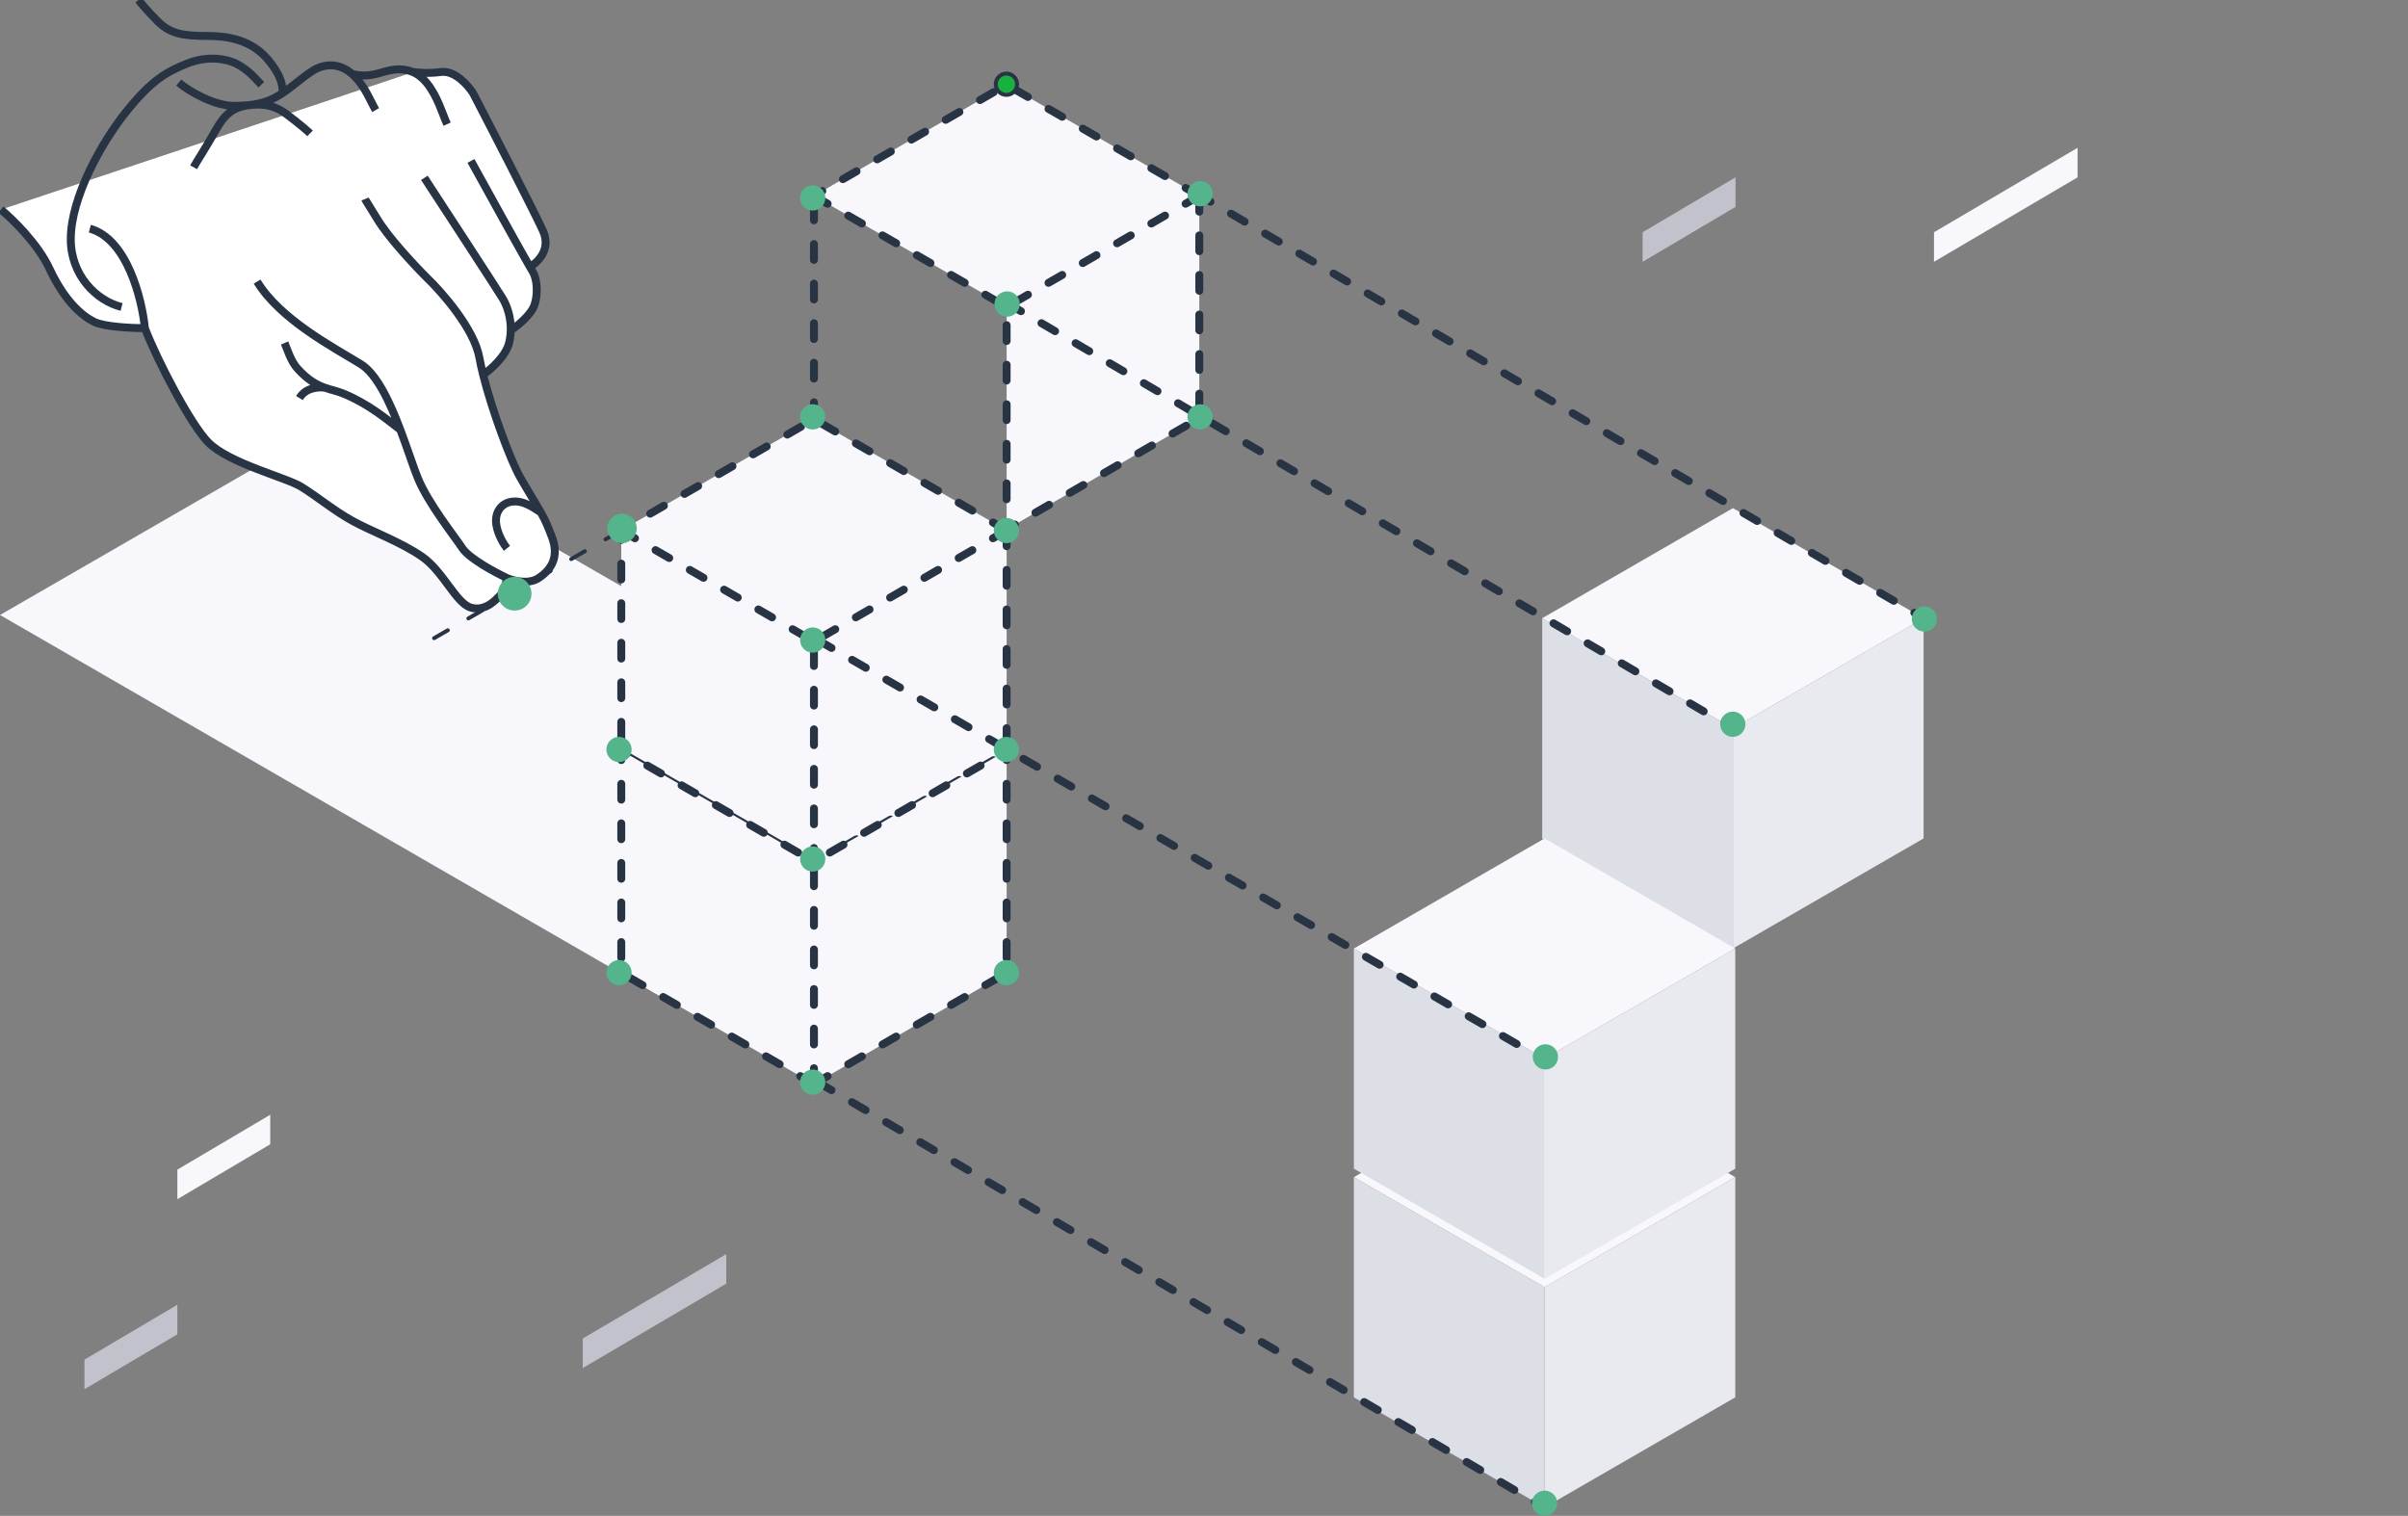 <?xml version="1.0" encoding="UTF-8"?> <svg xmlns="http://www.w3.org/2000/svg" width="440" height="277" viewBox="0 0 440 277" fill="none"><rect x="0" y="0" width="440" height="277" fill="#808080" stroke="none"/> <g clip-path="url(#clip0_130_2311)"> <g clip-path="url(#clip1_130_2311)"> <rect width="139.404" height="70.811" transform="matrix(0.866 0.5 -0.866 0.5 61.324 76.976)" fill="#F7F7FC"></rect> <rect x="113.77" y="95.751" width="66.538" height="94.021" fill="white"></rect> </g> <path d="M9.063 49.134C6.897 44.492 2.229 39.978 0.165 38.302L75.608 13.154C76.252 13.283 78.161 13.464 80.637 13.154C83.113 12.845 85.537 15.604 86.44 17.023C90.051 23.987 97.66 38.766 99.207 42.17C100.755 45.575 98.256 47.974 96.812 48.747C97.043 49.146 97.201 49.414 97.273 49.521C98.047 50.682 98.434 53.39 97.66 55.711C97.041 57.568 94.513 59.58 93.326 60.354C93.309 61.115 93.212 61.895 93.017 62.675C92.398 65.151 89.597 67.576 88.274 68.478C89.932 75.117 93.294 84.065 94.952 87.049C95.976 88.893 97.751 91.724 98.82 93.626C99.77 95.315 100.027 96.062 100.755 97.882C102.302 101.75 100.755 104.072 98.434 105.619C96.577 106.857 93.791 106.135 92.63 105.619C92.501 106.393 92.089 108.095 91.47 108.714C90.696 109.488 88.761 111.809 86.053 111.036C83.345 110.262 81.024 104.459 77.155 101.75C73.286 99.042 67.87 97.108 64.388 95.174C60.906 93.239 58.198 90.918 55.103 88.983C52.28 87.219 41.949 84.728 38.08 80.859C34.923 77.702 28.794 66.028 26.473 59.967C24.152 59.967 19.045 59.735 17.188 58.806C14.867 57.646 11.772 54.938 9.063 49.134Z" fill="white"></path> <path d="M0.165 38.301C2.229 39.978 6.897 44.492 9.063 49.134C11.772 54.937 14.867 57.645 17.188 58.806C19.045 59.735 24.152 59.967 26.473 59.967M26.473 59.967C25.957 54.679 23.223 43.64 16.414 41.783M26.473 59.967C28.795 66.028 34.923 77.702 38.08 80.859C41.949 84.727 52.28 87.219 55.103 88.983C58.198 90.918 60.906 93.239 64.388 95.173C67.87 97.108 73.286 99.042 77.155 101.75C81.024 104.458 83.345 110.262 86.053 111.035C88.761 111.809 90.696 109.488 91.47 108.714C92.089 108.095 92.501 106.393 92.63 105.619M92.63 105.619C90.438 104.587 85.744 102.06 84.506 100.203C82.958 97.881 78.316 92.078 76.381 87.436C75.575 85.5 74.499 82.086 73.155 78.537M92.63 105.619C93.791 106.135 96.577 106.857 98.434 105.619C100.755 104.072 102.302 101.75 100.755 97.881C100.027 96.062 99.77 95.314 98.82 93.626M46.978 51.455C51.234 58.419 60.906 63.449 65.935 66.544C68.868 68.349 71.275 73.574 73.155 78.537M66.709 36.367C66.866 36.758 67.805 38.119 68.926 39.996C70.894 43.292 75.563 48.316 77.929 50.682C80.766 53.39 86.672 60.122 87.601 65.383C87.767 66.325 87.997 67.369 88.274 68.478M88.274 68.478C89.932 75.117 93.294 84.065 94.952 87.049C95.976 88.893 97.751 91.724 98.82 93.626M88.274 68.478C89.597 67.576 92.398 65.151 93.017 62.675C93.212 61.895 93.309 61.115 93.326 60.354M77.542 32.498C81.927 39.204 90.928 53.003 91.857 54.55C92.725 55.997 93.376 58.094 93.326 60.354M93.326 60.354C94.513 59.58 97.041 57.568 97.66 55.711C98.434 53.39 98.047 50.682 97.273 49.521C97.201 49.413 97.043 49.146 96.812 48.747M86.053 29.403C89.132 34.991 95.055 45.701 96.812 48.747M96.812 48.747C98.256 47.973 100.755 45.575 99.207 42.17C97.66 38.766 90.051 23.987 86.44 17.023C85.537 15.604 83.113 12.844 80.637 13.154C78.161 13.463 76.252 13.283 75.608 13.154M73.155 78.537C70.62 76.603 67.483 73.895 62.84 71.96C61.682 71.478 60.557 71.271 59.358 70.849M52.008 62.675C52.395 63.578 53.122 65.976 54.329 67.318C56.259 69.463 57.866 70.323 59.358 70.849M59.358 70.849C58.198 70.704 55.876 70.799 54.716 72.734M98.82 93.626C97.745 92.994 95.725 91.304 93.404 91.691C91.614 91.99 90.309 93.626 90.696 95.947C91.005 97.804 92.115 99.558 92.63 100.203" stroke="#283444" stroke-width="1.446"></path> <path d="M22.218 56.098C17.575 54.938 12.933 50.295 12.932 43.718C12.932 35.942 18.715 25.849 22.991 20.505C27.633 14.702 30.341 13.154 34.21 11.606C38.079 10.059 41.561 10.833 43.109 11.606C45.43 12.767 46.72 14.443 47.751 15.475" stroke="#283444" stroke-width="1.446"></path> <path d="M32.663 15.088C34.598 16.764 39.241 19.343 42.722 19.343C43.725 19.343 44.619 19.301 45.431 19.216M51.621 17.022C53.942 15.474 56.366 13.111 58.198 12.379C60.132 11.607 62.548 11.7 64.775 13.927C66.71 15.861 67.741 18.57 68.644 20.117M51.621 17.022C49.844 18.206 48.078 18.938 45.431 19.216M51.621 17.022C51.75 15.604 51.234 13.541 48.913 10.833C46.537 8.062 43.109 6.577 38.08 6.577C33.421 6.577 31.116 6.19 28.795 3.869C26.938 2.012 25.7 0.516 25.313 0M45.431 19.216C41.562 19.731 40.401 22.052 38.854 24.761C37.405 27.296 36.017 29.403 35.372 30.564M45.431 19.216C47.752 18.957 49.919 19.035 52.395 20.892C54.871 22.749 56.263 23.987 56.65 24.374" stroke="#283444" stroke-width="1.446"></path> <path d="M81.697 22.688C80.832 20.801 79.95 17.561 77.94 15.111C76.431 13.273 74.446 12.38 71.738 12.767C69.417 13.098 67.87 14.315 64.388 13.541" stroke="#283444" stroke-width="1.446"></path> <path d="M148.729 76.603L183.935 96.914V137.537L148.729 157.849L113.522 137.537V96.914L148.729 76.603Z" fill="#F7F7FC"></path> <path d="M183.935 96.914L148.729 76.603L113.522 96.914M183.935 96.914V137.537L148.729 157.849M183.935 96.914L148.729 117.226M148.729 157.849L113.522 137.537V96.914M148.729 157.849V117.226M113.522 96.914L148.729 117.226" stroke="#283444" stroke-width="1.446" stroke-linecap="round" stroke-linejoin="round" stroke-dasharray="2.89 4.34"></path> <path d="M183.935 15.475L219.141 35.786V76.409L183.935 96.721V56.098L148.729 35.786L183.935 15.475Z" fill="#F7F7FC"></path> <path d="M219.141 35.786L183.935 15.475L148.729 35.786M219.141 35.786V76.409L183.935 96.721V56.098M219.141 35.786L183.935 56.098M148.729 76.409V35.786M148.729 35.786L183.935 56.098" stroke="#283444" stroke-width="1.446" stroke-linecap="round" stroke-linejoin="round" stroke-dasharray="2.89 4.34"></path> <path d="M183.935 137.15V177.773L148.729 198.085L113.522 177.773V137.15L148.729 157.462L183.935 137.15Z" fill="#F7F7FC"></path> <path d="M148.729 198.085L183.935 177.773V137.15L148.729 157.462M148.729 198.085L113.522 177.773V137.15L148.729 157.462M148.729 198.085V157.462" stroke="#283444" stroke-width="1.446" stroke-linecap="round" stroke-linejoin="round" stroke-dasharray="2.89 4.34"></path> <path d="M113.135 97.108L77.929 117.419" stroke="#283444" stroke-width="0.723" stroke-linecap="round" stroke-linejoin="round" stroke-dasharray="2.89 4.34"></path> <circle cx="113.658" cy="96.565" r="2.693" fill="#54B48C"></circle> <circle cx="113.108" cy="177.742" r="2.308" fill="#54B48C"></circle> <circle cx="113.108" cy="136.961" r="2.308" fill="#54B48C"></circle> <circle cx="183.897" cy="96.95" r="2.308" fill="#54B48C"></circle> <circle cx="183.897" cy="15.389" r="1.947" fill="#18B13F" stroke="#283444" stroke-width="0.723"></circle> <circle cx="183.897" cy="177.742" r="2.308" fill="#54B48C"></circle> <circle cx="148.503" cy="76.175" r="2.308" fill="#54B48C"></circle> <circle cx="148.503" cy="36.164" r="2.308" fill="#54B48C"></circle> <circle cx="148.503" cy="156.967" r="2.308" fill="#54B48C"></circle> <circle cx="94.037" cy="108.492" r="3.078" fill="#54B48C"></circle> <rect width="40.236" height="40.236" transform="matrix(0.866 0.5 -0.866 0.5 282.229 194.989)" fill="#F7F7FC"></rect> <rect width="40.236" height="40.236" transform="matrix(2.20305e-08 1 -0.866 0.5 317.075 215.107)" fill="#E8EAF0"></rect> <g clip-path="url(#clip2_130_2311)"> <rect width="40.236" height="40.236" transform="matrix(0.866 0.5 -2.20305e-08 1 247.385 215.107)" fill="#DDDFE6"></rect> </g> <rect width="40.236" height="40.236" transform="matrix(0.866 0.5 -0.866 0.5 316.643 92.852)" fill="#F7F7FC"></rect> <rect width="40.236" height="40.236" transform="matrix(2.20305e-08 1 -0.866 0.5 351.489 112.97)" fill="#E8EAF0"></rect> <g clip-path="url(#clip3_130_2311)"> <rect width="40.236" height="40.236" transform="matrix(0.866 0.5 -2.20305e-08 1 281.799 112.97)" fill="#DDDFE6"></rect> </g> <rect width="40.236" height="40.236" transform="matrix(0.866 0.5 -0.866 0.5 282.229 153.206)" fill="#F7F7FC"></rect> <rect width="40.236" height="40.236" transform="matrix(2.20305e-08 1 -0.866 0.5 317.075 173.324)" fill="#E8EAF0"></rect> <g clip-path="url(#clip4_130_2311)"> <rect width="40.236" height="40.236" transform="matrix(0.866 0.5 -2.20305e-08 1 247.385 173.324)" fill="#DDDFE6"></rect> </g> <path d="M149.438 116.956L282.551 193.9" stroke="#283444" stroke-width="1.446" stroke-linecap="round" stroke-linejoin="round" stroke-dasharray="2.89 4.34"></path> <path d="M184.062 55.4L316.638 133.114" stroke="#283444" stroke-width="1.446" stroke-linecap="round" stroke-linejoin="round" stroke-dasharray="2.89 4.34"></path> <circle cx="184.024" cy="55.554" r="2.315" fill="#54B48C"></circle> <path d="M218.688 35.395L351.34 112.878" stroke="#283444" stroke-width="1.446" stroke-linecap="round" stroke-linejoin="round" stroke-dasharray="2.89 4.34"></path> <path d="M149.438 197.747L282.167 275.461" stroke="#283444" stroke-width="1.446" stroke-linecap="round" stroke-linejoin="round" stroke-dasharray="2.89 4.34"></path> <circle cx="183.897" cy="136.961" r="2.308" fill="#54B48C"></circle> <circle cx="219.292" cy="76.175" r="2.308" fill="#54B48C"></circle> <circle cx="219.292" cy="35.395" r="2.308" fill="#54B48C"></circle> <circle cx="148.503" cy="197.747" r="2.308" fill="#54B48C"></circle> <circle cx="282.386" cy="193.131" r="2.308" fill="#54B48C"></circle> <circle cx="282.232" cy="274.692" r="2.308" fill="#54B48C"></circle> <circle cx="316.626" cy="132.344" r="2.308" fill="#54B48C"></circle> <circle cx="351.636" cy="113.108" r="2.308" fill="#54B48C"></circle> <circle cx="148.503" cy="116.956" r="2.308" fill="#54B48C"></circle> <path d="M106.479 244.593L132.713 229.162V234.563L106.479 249.994V244.593Z" fill="#C2C2CC"></path> <path d="M353.387 42.437L379.621 27.006V32.407L353.387 47.839V42.437Z" fill="#F7F7FC"></path> <path d="M32.407 213.73L49.382 203.699V209.1L32.407 219.131V213.73Z" fill="#F7F7FC"></path> <path d="M300.148 42.437L317.123 32.407V37.808L300.148 47.839V42.437Z" fill="#C2C2CC"></path> <path d="M15.432 248.451L32.407 238.421V243.822L15.432 253.852V248.451Z" fill="#C2C2CC"></path> </g> <defs> <clipPath id="clip0_130_2311"> <rect width="440" height="277" fill="white"></rect> </clipPath> <clipPath id="clip1_130_2311"> <rect width="139.404" height="70.811" fill="white" transform="matrix(0.866 0.5 -0.866 0.5 61.324 76.976)"></rect> </clipPath> <clipPath id="clip2_130_2311"> <rect width="40.236" height="40.236" fill="white" transform="matrix(0.866 0.5 -2.20305e-08 1 247.385 215.107)"></rect> </clipPath> <clipPath id="clip3_130_2311"> <rect width="40.236" height="40.236" fill="white" transform="matrix(0.866 0.5 -2.20305e-08 1 281.799 112.97)"></rect> </clipPath> <clipPath id="clip4_130_2311"> <rect width="40.236" height="40.236" fill="white" transform="matrix(0.866 0.5 -2.20305e-08 1 247.385 173.324)"></rect> </clipPath> </defs> </svg> 